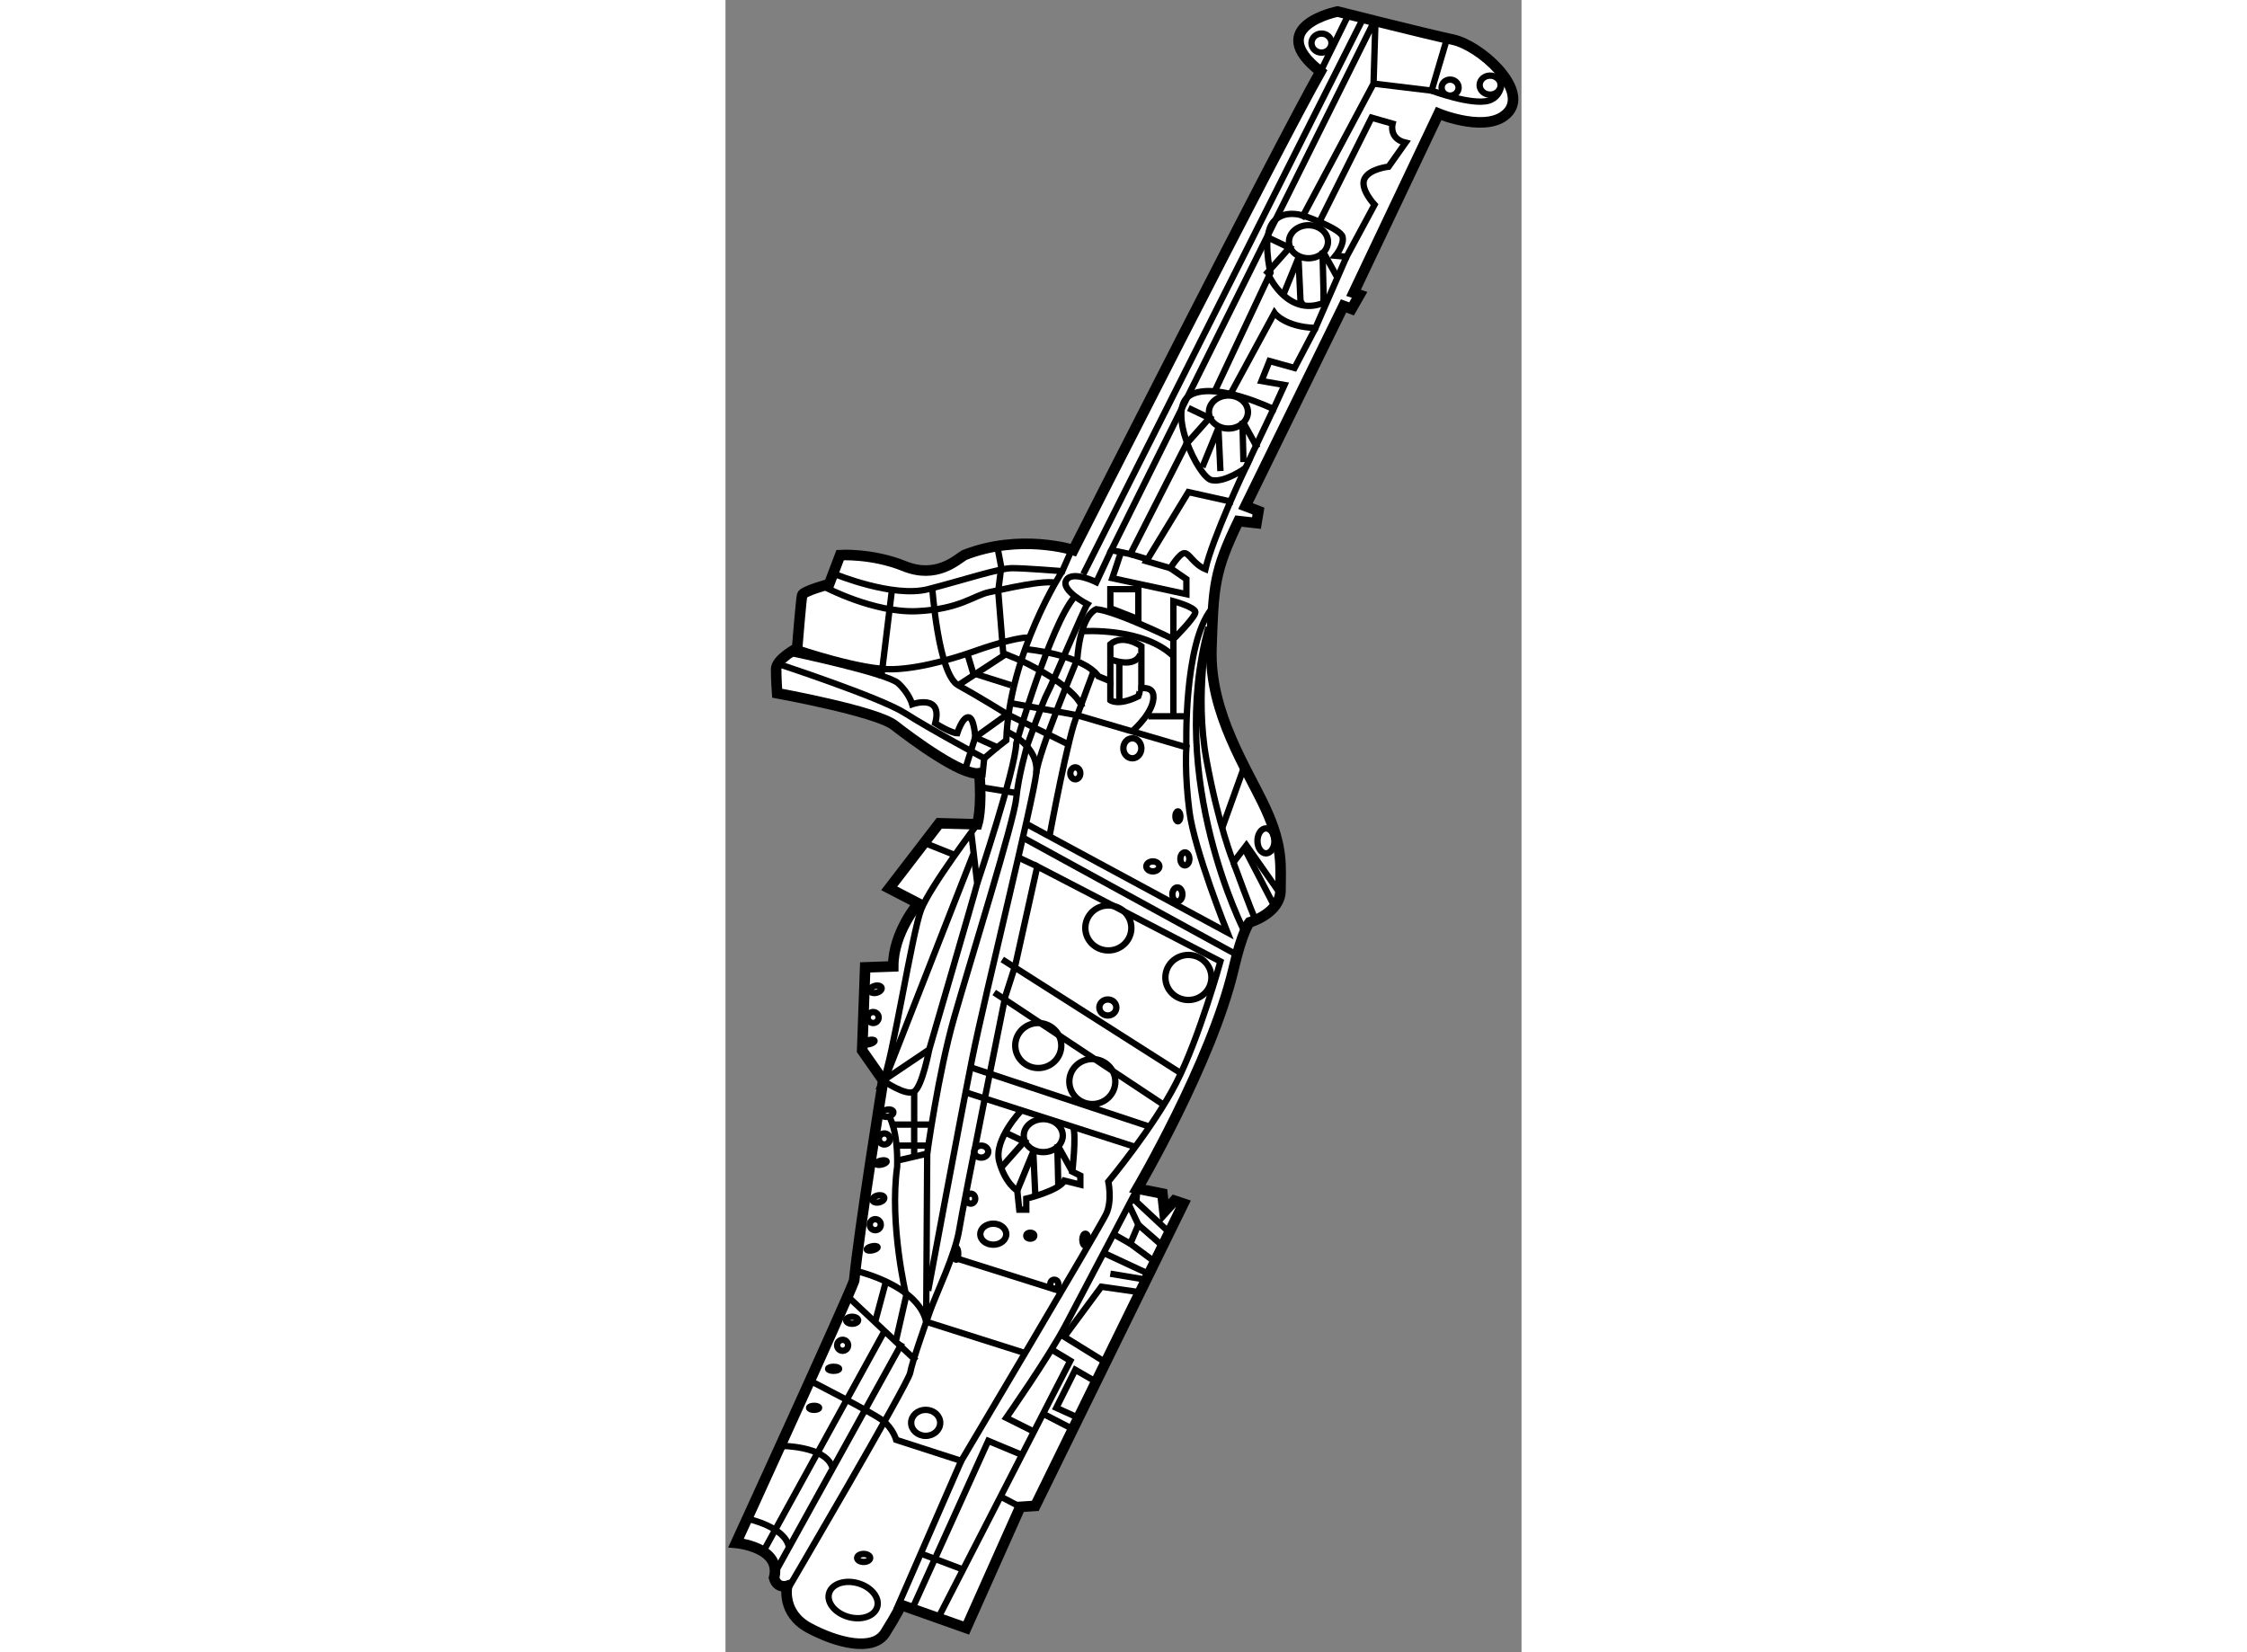 <?xml version="1.0" encoding="utf-8"?>
<!-- Generator: Adobe Illustrator 15.1.0, SVG Export Plug-In . SVG Version: 6.00 Build 0)  -->
<!DOCTYPE svg PUBLIC "-//W3C//DTD SVG 1.1//EN" "http://www.w3.org/Graphics/SVG/1.1/DTD/svg11.dtd">
<svg version="1.1" xmlns="http://www.w3.org/2000/svg" xmlns:xlink="http://www.w3.org/1999/xlink" x="0px" y="0px" width="244.8px"
	 height="180px" viewBox="149.686 77.341 37.651 78.147" enable-background="new 0 0 244.8 180" xml:space="preserve">
	
<rect x="149.686" y="77.341" width="37.651" height="78.147" fill="#808080" stroke="none"/>
	
<g><path fill="#FFFFFF" stroke="#000000" stroke-width="0.5" d="M150.186,150.319c0,0,2.177,0.189,1.798,1.656
			c0.143,0.521,0.616,0.379,0.616,0.379s-0.284,1.278,1.041,1.988s3.029,1.136,3.598,0.236s0.757-1.325,0.757-1.325l3.077,1.089
			l2.557-5.728l0.71-0.048l7.006-14.295l-0.427-0.143l-0.473,0.521l-0.095-0.852l-1.184-0.236c0,0,3.503-5.965,4.544-10.367
			c0.426-1.846,0.758-2.225,0.758-2.225s1.467-0.426,1.467-1.515s0.143-2.035-0.71-3.882c-0.852-1.846-2.65-4.497-2.556-7.526
			s0.142-3.692,1.278-6.059c0.852,0.095,0.852,0.095,0.852,0.095l0.095-0.568l-0.615-0.236l4.639-9.468l0.379,0.142l0.379-0.664
			l-0.284-0.097l4.023-8.476c0,0,2.414,0.994,3.313-0.095s-1.325-3.124-2.65-3.408c-1.326-0.284-5.444-1.326-5.444-1.326
			s-3.55,0.71-0.805,2.84c-1.988,3.503-11.691,22.633-11.691,22.633s-2.509-0.805-5.16,0.237c-0.379,0.236-1.325,1.136-2.84,0.521
			s-3.029-0.521-3.029-0.521l-0.521,1.372c0,0-1.23,0.332-1.277,0.521c-0.048,0.188-0.237,2.509-0.237,2.509
			s-0.994,0.521-0.994,0.993c0,0.474,0.048,1.137,0.048,1.137s4.687,0.852,5.538,1.515c0.853,0.663,3.219,2.414,4.023,2.272
			c0.143,1.656-0.095,2.414-0.095,2.414l-1.799-0.048l-2.366,3.077l1.372,0.71c0,0-1.183,1.373-1.183,2.982
			c-1.326,0.047-1.326,0.047-1.326,0.047l-0.142,3.929l0.994,1.421c0,0-1.136,7.053-1.373,9.467
			C155.392,138.958,150.186,150.319,150.186,150.319z"></path><path fill="none" stroke="#000000" stroke-width="0.3" d="M154.871,104.498c0,0,2.746,1.136,4.402,0.71
			c1.657-0.427,3.361-0.994,3.977-0.994s2.366,0.142,2.366,0.142l0.521-1.184"></path><path fill="none" stroke="#000000" stroke-width="0.3" d="M153.072,108.001c0,0,3.03,1.041,4.545,0.993
			c1.515-0.047,3.313-0.662,3.976-0.898c0.663-0.237,2.226-0.711,2.509-0.568"></path><path fill="none" stroke="#000000" stroke-width="0.3" d="M154.398,105.113c0,0,2.319,1.23,4.354,1.136s2.698-0.757,3.408-0.899
			c0.71-0.142,2.65-0.615,3.219-0.426"></path><path fill="none" stroke="#000000" stroke-width="0.3" d="M161.309,116.711l0.284,2.414c-0.142,0.567-2.271,7.857-2.271,7.857
			l-2.178,1.468c0.426-0.899,1.373-7.006,1.799-8.095s2.65-4.023,2.65-4.023"></path><line fill="none" stroke="#000000" stroke-width="0.3" x1="157.285" y1="128.261" x2="161.403" y2="117.752"></line><line fill="none" stroke="#000000" stroke-width="0.3" x1="157.569" y1="105.16" x2="157.049" y2="109.421"></line><path fill="none" stroke="#000000" stroke-width="0.3" d="M152.836,108.237c0,0,4.497,0.946,5.018,1.42s0.663,0.994,0.663,0.994
			s1.467-0.521,1.089,0.899c0.757,0.474,1.041,0.474,1.041,0.474s0.236-0.758,0.521-0.758s0.331,0.947,0.331,0.947l1.042,0.473
			l0.426-0.331c0.142-4.118,2.65-8,2.65-8"></path><path fill="none" stroke="#000000" stroke-width="0.3" d="M152.078,108.711c0,0,4.924,1.609,6.106,2.366
			c1.184,0.758,3.74,2.131,3.74,2.131l0.615-0.521"></path><path fill="none" stroke="#000000" stroke-width="0.3" d="M159.463,105.113c0,0,0.284,4.118,1.23,4.639
			c0.947,0.521,2.32,1.373,2.32,1.373l2.981,1.467"></path><polyline fill="none" stroke="#000000" stroke-width="0.3" points="161.12,108.237 161.403,109.184 163.202,109.752 		"></polyline><path fill="none" stroke="#000000" stroke-width="0.3" d="M162.54,103.172l0.189,0.994l-0.143,1.137l0.237,2.935l0.805,0.331
			c0,0,2.509,1.137,2.935,2.225"></path><line fill="none" stroke="#000000" stroke-width="0.3" x1="160.693" y1="109.752" x2="163.014" y2="108.237"></line><path fill="none" stroke="#000000" stroke-width="0.3" d="M152.552,152.639c0,0,5.775-9.846,5.87-10.367
			c0.095-0.521,0.662-2.13,0.946-2.935s1.184-2.65,1.373-3.834s2.178-11.029,2.178-11.029l0.473-1.468"></path><path fill="none" stroke="#000000" stroke-width="0.3" d="M163.392,123.006l1.042-4.686l8.662,4.496c0,0-0.994,3.598-2.083,5.729
			c-1.089,2.13-3.219,4.686-3.219,4.686s0.189,0.899-0.095,1.515c-0.284,0.616-6.863,11.692-6.863,11.692l-3.077-0.994
			c0,0-0.142-0.521-0.615-0.899s-3.456-1.894-3.456-1.894"></path><line fill="none" stroke="#000000" stroke-width="0.3" x1="160.836" y1="146.438" x2="157.759" y2="153.49"></line><polyline fill="none" stroke="#000000" stroke-width="0.3" points="158.517,153.443 162.114,145.491 163.818,146.201 		"></polyline><polyline fill="none" stroke="#000000" stroke-width="0.3" points="159.747,153.869 165.995,141.704 165.049,141.136 		"></polyline><polyline fill="none" stroke="#000000" stroke-width="0.3" points="167.132,142.65 166.232,142.13 165.333,143.929 
			166.374,144.402 		"></polyline><polyline fill="none" stroke="#000000" stroke-width="0.3" points="167.699,141.799 165.711,140.568 167.463,138.201 
			169.119,138.438 		"></polyline><line fill="none" stroke="#000000" stroke-width="0.3" x1="167.889" y1="137.586" x2="169.593" y2="137.87"></line><polyline fill="none" stroke="#000000" stroke-width="0.3" points="169.924,136.971 168.836,136.166 169.214,135.267 
			170.351,136.261 		"></polyline><path fill="none" stroke="#000000" stroke-width="0.3" d="M170.587,135.55l-1.468-1.372l0.048-0.615c0,0-2.604,4.97-3.408,6.484
			s-2.793,4.355-2.793,4.355l1.325,0.662"></path><line fill="none" stroke="#000000" stroke-width="0.3" x1="164.717" y1="144.213" x2="166.09" y2="144.923"></line><line fill="none" stroke="#000000" stroke-width="0.3" x1="162.729" y1="148.142" x2="163.629" y2="148.615"></line><line fill="none" stroke="#000000" stroke-width="0.3" x1="158.848" y1="150.793" x2="160.978" y2="151.598"></line><line fill="none" stroke="#000000" stroke-width="0.3" x1="160.362" y1="136.781" x2="165.616" y2="138.438"></line><line fill="none" stroke="#000000" stroke-width="0.3" x1="161.167" y1="127.787" x2="169.735" y2="130.627"></line><line fill="none" stroke="#000000" stroke-width="0.3" x1="160.931" y1="128.971" x2="169.024" y2="131.574"></line><line fill="none" stroke="#000000" stroke-width="0.3" x1="170.397" y1="129.586" x2="162.397" y2="124.284"></line><line fill="none" stroke="#000000" stroke-width="0.3" x1="162.776" y1="122.722" x2="171.25" y2="128.118"></line><ellipse fill="none" stroke="#000000" stroke-width="0.3" cx="167.794" cy="121.231" rx="1.089" ry="1.064"></ellipse><ellipse fill="none" stroke="#000000" stroke-width="0.3" cx="164.48" cy="126.793" rx="1.089" ry="1.065"></ellipse><ellipse fill="none" stroke="#000000" stroke-width="0.3" cx="167.037" cy="128.497" rx="1.088" ry="1.065"></ellipse><ellipse fill="none" stroke="#000000" stroke-width="0.3" cx="171.581" cy="123.574" rx="1.089" ry="1.065"></ellipse><ellipse fill="none" stroke="#000000" stroke-width="0.3" cx="162.351" cy="135.716" rx="0.615" ry="0.497"></ellipse><ellipse fill="none" stroke="#000000" stroke-width="0.3" cx="164.102" cy="135.787" rx="0.189" ry="0.142"></ellipse><ellipse fill="none" stroke="#000000" stroke-width="0.3" cx="166.706" cy="135.977" rx="0.142" ry="0.284"></ellipse><ellipse fill="none" stroke="#000000" stroke-width="0.3" cx="165.238" cy="138.083" rx="0.189" ry="0.213"></ellipse><ellipse fill="none" stroke="#000000" stroke-width="0.3" cx="161.783" cy="131.811" rx="0.332" ry="0.284"></ellipse><ellipse fill="none" stroke="#000000" stroke-width="0.3" cx="161.285" cy="134.035" rx="0.213" ry="0.237"></ellipse><ellipse fill="none" stroke="#000000" stroke-width="0.3" cx="160.599" cy="136.639" rx="0.095" ry="0.284"></ellipse><ellipse fill="none" stroke="#000000" stroke-width="0.3" cx="168.93" cy="112.734" rx="0.426" ry="0.474"></ellipse><ellipse fill="none" stroke="#000000" stroke-width="0.3" cx="166.232" cy="113.918" rx="0.237" ry="0.283"></ellipse><ellipse fill="none" stroke="#000000" stroke-width="0.3" cx="171.084" cy="115.953" rx="0.118" ry="0.236"></ellipse><ellipse fill="none" stroke="#000000" stroke-width="0.3" cx="171.415" cy="117.965" rx="0.213" ry="0.308"></ellipse><ellipse fill="none" stroke="#000000" stroke-width="0.3" cx="169.9" cy="118.32" rx="0.308" ry="0.236"></ellipse><ellipse fill="none" stroke="#000000" stroke-width="0.3" cx="171.06" cy="119.646" rx="0.237" ry="0.331"></ellipse><ellipse fill="none" stroke="#000000" stroke-width="0.3" cx="175.25" cy="117.113" rx="0.402" ry="0.591"></ellipse><ellipse fill="none" stroke="#000000" stroke-width="0.3" cx="156.221" cy="151.029" rx="0.308" ry="0.189"></ellipse><ellipse fill="none" stroke="#000000" stroke-width="0.3" cx="153.877" cy="143.929" rx="0.237" ry="0.095"></ellipse><circle fill="none" stroke="#000000" stroke-width="0.3" cx="155.226" cy="140.971" r="0.26"></circle><ellipse fill="none" stroke="#000000" stroke-width="0.3" cx="154.8" cy="142.083" rx="0.26" ry="0.095"></ellipse><ellipse fill="none" stroke="#000000" stroke-width="0.3" cx="155.676" cy="139.787" rx="0.284" ry="0.165"></ellipse><circle fill="none" stroke="#000000" stroke-width="0.3" cx="156.771" cy="135.267" r="0.261"></circle><ellipse transform="matrix(0.975 -0.222 0.222 0.975 -26.353 38.115)" fill="none" stroke="#000000" stroke-width="0.3" cx="156.602" cy="136.446" rx="0.26" ry="0.094"></ellipse><ellipse transform="matrix(0.975 -0.222 0.222 0.975 -25.856 38.227)" fill="none" stroke="#000000" stroke-width="0.3" cx="156.948" cy="134.013" rx="0.283" ry="0.166"></ellipse><circle fill="none" stroke="#000000" stroke-width="0.3" cx="157.201" cy="131.212" r="0.261"></circle><ellipse transform="matrix(0.975 -0.222 0.222 0.975 -25.444 38.109)" fill="none" stroke="#000000" stroke-width="0.3" cx="157.032" cy="132.392" rx="0.26" ry="0.094"></ellipse><ellipse transform="matrix(0.975 -0.222 0.222 0.975 -24.944 38.221)" fill="none" stroke="#000000" stroke-width="0.3" cx="157.378" cy="129.958" rx="0.283" ry="0.167"></ellipse><circle fill="none" stroke="#000000" stroke-width="0.3" cx="156.671" cy="125.468" r="0.26"></circle><ellipse transform="matrix(0.969 -0.246 0.246 0.969 -26.352 42.412)" fill="none" stroke="#000000" stroke-width="0.3" cx="156.532" cy="126.651" rx="0.26" ry="0.095"></ellipse><ellipse transform="matrix(0.969 -0.246 0.246 0.969 -25.717 42.351)" fill="none" stroke="#000000" stroke-width="0.3" cx="156.817" cy="124.209" rx="0.284" ry="0.167"></ellipse><ellipse fill="none" stroke="#000000" stroke-width="0.3" cx="159.155" cy="144.639" rx="0.687" ry="0.615"></ellipse><ellipse transform="matrix(0.963 0.272 -0.272 0.963 47.339 -36.532)" fill="none" stroke="#000000" stroke-width="0.3" cx="155.723" cy="152.852" rx="1.184" ry="0.828"></ellipse><line fill="none" stroke="#000000" stroke-width="0.3" x1="152.126" y1="151.55" x2="158.043" y2="140.852"></line><line fill="none" stroke="#000000" stroke-width="0.3" x1="158.706" y1="141.704" x2="155.534" y2="138.722"></line><line fill="none" stroke="#000000" stroke-width="0.3" x1="151.463" y1="150.745" x2="157.19" y2="140.331"></line><path fill="none" stroke="#000000" stroke-width="0.3" d="M155.818,137.443c0,0,2.981,0.663,3.36,2.414l4.781,1.516"></path><path fill="none" stroke="#000000" stroke-width="0.3" d="M157.414,130.121c0,0,0.439,0.648,0.393,2.399
			c-0.379,2.746,0.426,6.106,0.426,6.106l-0.474,2.083"></path><polyline fill="none" stroke="#000000" stroke-width="0.3" points="157.807,132.236 159.227,131.905 159.179,139.669 		"></polyline><path fill="none" stroke="#000000" stroke-width="0.3" d="M159.273,138.391c0,0,1.468-7.905,2.083-10.982
			c0.615-3.076,2.888-12.213,3.029-13.49c0.143-1.278-1.325-1.941-1.325-1.941"></path><line fill="none" stroke="#000000" stroke-width="0.3" x1="163.629" y1="117.941" x2="164.434" y2="118.32"></line><path fill="none" stroke="#000000" stroke-width="0.3" d="M165.001,116.947c0,0,0.947-5.112,1.326-5.775l5.159,1.515
			c0,0-0.095,1.184,0.142,3.03c0.237,1.846,1.799,5.728,1.799,5.728l-9.467-5.112"></path><line fill="none" stroke="#000000" stroke-width="0.3" x1="163.818" y1="116.994" x2="173.759" y2="122.438"></line><line fill="none" stroke="#000000" stroke-width="0.3" x1="174.279" y1="113.444" x2="173.19" y2="116.474"></line><path fill="none" stroke="#000000" stroke-width="0.3" d="M171.486,112.687c0,0-0.142-4.875,1.184-6.532"></path><path fill="none" stroke="#000000" stroke-width="0.3" d="M174.231,121.396c0,0-3.691-7.147-1.704-14.39
			c0,0-0.662,3.124-0.095,6.248c0.568,3.124,1.278,4.876,1.278,4.876l0.615-0.805l1.657,2.366"></path><path fill="none" stroke="#000000" stroke-width="0.3" d="M173.711,118.131c0,0,0.899,2.461,1.042,2.698"></path><line fill="none" stroke="#000000" stroke-width="0.3" x1="174.279" y1="117.563" x2="175.604" y2="120.119"></line><path fill="none" stroke="#000000" stroke-width="0.3" d="M161.593,119.125c0,0,1.799-5.35,1.847-6.628
			c0,0,1.609-5.585,2.745-6.911"></path><line fill="none" stroke="#000000" stroke-width="0.3" x1="161.782" y1="114.58" x2="163.534" y2="114.864"></line><line fill="none" stroke="#000000" stroke-width="0.3" x1="159.037" y1="117.184" x2="160.457" y2="117.752"></line><line fill="none" stroke="#000000" stroke-width="0.3" x1="166.61" y1="104.498" x2="179.865" y2="78.172"></line><line fill="none" stroke="#000000" stroke-width="0.3" x1="177.829" y1="80.728" x2="179.249" y2="77.841"></line><polyline fill="none" stroke="#000000" stroke-width="0.3" points="180.338,81.296 183.084,81.627 183.841,79.071 		"></polyline><path fill="none" stroke="#000000" stroke-width="0.3" d="M172.812,95.883l2.651-5.64c0,0-0.427-1.751,0.142-2.414
			s1.563-0.237,1.563-0.237s1.609,0.568,1.704,0.947s-0.332,0.899-0.332,0.899l0.521,0.047l1.325-2.461c0,0-0.71-0.757-0.474-1.231
			c0.236-0.473,1.136-0.568,1.136-0.568l0.805-1.136c-0.805-0.189-0.615-0.899-0.615-0.899l-0.994-0.284l-2.461,4.923"></path><path fill="none" stroke="#000000" stroke-width="0.3" d="M173.521,96.072l2.131-3.93c0,0,0.473,0.663,1.94,0.711l1.468-3.368"></path><path fill="none" stroke="#000000" stroke-width="0.3" d="M173.711,101.09l-2.13-0.474l-1.988,3.267l1.136,0.331
			c0,0,0.427-0.71,0.663-0.71s0.426,0.521,0.994,0.757c0.331-1.467,1.894-4.78,1.894-4.78s-0.994,0.71-1.609,0.567
			c-0.615-0.142-2.178-3.36-0.994-4.023s3.929,0.663,3.929,0.663l0.521-1.137l-1.089-0.189l0.379-0.946l1.184,0.331l0.994-1.893"></path><polyline fill="none" stroke="#000000" stroke-width="0.3" points="171.486,98.344 168.836,103.551 167.937,103.361 
			180.433,78.219 180.338,81.296 176.93,87.687 		"></polyline><line fill="none" stroke="#000000" stroke-width="0.3" x1="168.836" y1="103.551" x2="169.782" y2="103.835"></line><path fill="none" stroke="#000000" stroke-width="0.3" d="M167.937,103.361l-0.71,1.515c0,0-1.137-0.567-1.421-0.095
			c-0.283,0.474,0.994,1.137,0.994,1.137c-0.142,0.189-1.704,3.882-1.894,4.213s-0.946,2.461-0.946,2.461s-0.426,1.468-0.521,2.509
			c-0.095,1.042-2.178,7.716-2.936,10.367c-0.757,2.65-1.277,6.438-1.277,6.438"></path><path fill="none" stroke="#000000" stroke-width="0.3" d="M166.327,108.521c0,0-1.847,4.402-1.941,5.396"></path><line fill="none" stroke="#000000" stroke-width="0.3" x1="157.285" y1="137.917" x2="156.765" y2="139.857"></line><path fill="none" stroke="#000000" stroke-width="0.3" d="M152.315,145.728c0,0,2.083,0,2.414,0.994"></path><path fill="none" stroke="#000000" stroke-width="0.3" d="M150.753,149.183c0,0,1.799,0.379,1.941,1.373"></path><path fill="none" stroke="#000000" stroke-width="0.3" d="M157.144,128.45c0,0,1.089,0.757,1.468,0.521
			c0.378-0.237,0.71-1.988,0.71-1.988"></path><line fill="none" stroke="#000000" stroke-width="0.3" x1="158.611" y1="128.971" x2="158.611" y2="132.047"></line><line fill="none" stroke="#000000" stroke-width="0.3" x1="157.569" y1="130.532" x2="159.463" y2="130.532"></line><line fill="none" stroke="#000000" stroke-width="0.3" x1="157.759" y1="131.526" x2="159.179" y2="131.526"></line><path fill="none" stroke="#000000" stroke-width="0.3" d="M168.978,111.882c0,0,1.03-0.903,0.946-1.656
			c-0.047-0.426-0.567-0.331-0.567-0.331v-1.988c0,0-0.853-0.615-1.468-0.095c0,0.805,0,1.751,0,1.751l-0.568-0.236
			c-0.757-1.042-3.408-1.278-3.408-1.278"></path><path fill="none" stroke="#000000" stroke-width="0.3" d="M166.327,108.521c0,0,0.095-1.988,0.899-2.367
			c0.946,0.095,3.645,1.42,3.645,1.42v3.646h0.615h-1.799"></path><path fill="none" stroke="#000000" stroke-width="0.3" d="M166.61,107.196c0,0,2.841-0.189,4.261,1.183"></path><path fill="none" stroke="#000000" stroke-width="0.3" d="M167.889,109.563v0.899c0,0,0.379,0.284,1.325-0.189
			c0.143-0.378,0-0.378,0-0.378"></path><path fill="none" stroke="#000000" stroke-width="0.3" d="M167.889,108.521c0,0,1.136,0.473,1.42-0.237"></path><line fill="none" stroke="#000000" stroke-width="0.3" x1="168.314" y1="108.711" x2="168.314" y2="110.462"></line><polygon fill="none" stroke="#000000" stroke-width="0.3" points="169.214,106.628 169.214,105.208 167.889,105.208 
			167.889,106.107 		"></polygon><path fill="none" stroke="#000000" stroke-width="0.3" d="M170.871,107.574v-1.799c0,0,1.041,0.284,1.041,0.521
			C171.912,106.533,170.871,107.574,170.871,107.574z"></path><polyline fill="none" stroke="#000000" stroke-width="0.3" points="168.409,103.409 167.983,104.688 171.486,105.444 
			171.486,104.734 170.729,104.214 		"></polyline><path fill="none" stroke="#000000" stroke-width="0.3" d="M163.676,129.87c0,0-1.325,1.372-1.041,2.414
			c0.284,1.041,0.852,1.373,0.852,1.373l0.095,0.899h0.331v-0.521c0,0,1.563-0.378,1.799-0.852c0.758,0.189,0.758,0.189,0.758,0.189
			v-0.427l-0.379-0.188c0,0,0.189-1.657,0.048-2.083"></path><ellipse fill="none" stroke="#000000" stroke-width="0.3" cx="164.717" cy="131.054" rx="0.923" ry="0.78"></ellipse><polyline fill="none" stroke="#000000" stroke-width="0.3" points="163.486,133.657 164.244,131.811 164.339,133.846 		"></polyline><polyline fill="none" stroke="#000000" stroke-width="0.3" points="165.428,133.42 165.38,131.479 166.09,132.758 		"></polyline><polyline fill="none" stroke="#000000" stroke-width="0.3" points="162.682,132.615 163.818,131.337 162.824,130.864 		"></polyline><ellipse fill="none" stroke="#000000" stroke-width="0.3" cx="177.261" cy="88.775" rx="0.923" ry="0.781"></ellipse><polyline fill="none" stroke="#000000" stroke-width="0.3" points="176.03,91.385 176.788,89.533 176.883,91.574 177.024,91.812 
					"></polyline><path fill="none" stroke="#000000" stroke-width="0.3" d="M178.634,90.479l-0.71-1.278l0.048,1.943v0.525
			c-1.657,0.662-2.557-1.238-2.557-1.238"></path><polyline fill="none" stroke="#000000" stroke-width="0.3" points="175.226,90.337 176.362,89.059 175.368,88.586 		"></polyline><ellipse fill="none" stroke="#000000" stroke-width="0.3" cx="173.475" cy="96.829" rx="0.923" ry="0.781"></ellipse><polyline fill="none" stroke="#000000" stroke-width="0.3" points="172.244,99.433 173.001,97.587 173.096,99.622 		"></polyline><polyline fill="none" stroke="#000000" stroke-width="0.3" points="174.185,99.196 174.137,97.255 174.848,98.533 		"></polyline><polyline fill="none" stroke="#000000" stroke-width="0.3" points="171.439,98.392 172.575,97.113 171.581,96.64 		"></polyline><line fill="none" stroke="#000000" stroke-width="0.3" x1="174.279" y1="99.48" x2="175.604" y2="96.688"></line><path fill="none" stroke="#000000" stroke-width="0.3" d="M183.084,81.627c0,0,1.894,0.71,2.698,0.474
			c0.805-0.237,0.615-1.326,0.615-1.326"></path><path fill="none" stroke="#000000" stroke-width="0.3" d="M163.202,110.604l3.125,0.567c0.188-0.521,0.805-2.178,0.805-2.178"></path><line fill="none" stroke="#000000" stroke-width="0.3" x1="167.652" y1="136.639" x2="169.688" y2="137.586"></line><line fill="none" stroke="#000000" stroke-width="0.3" x1="168.078" y1="135.739" x2="168.836" y2="136.166"></line><line fill="none" stroke="#000000" stroke-width="0.3" x1="169.214" y1="135.267" x2="168.788" y2="134.367"></line><ellipse fill="none" stroke="#000000" stroke-width="0.3" cx="167.771" cy="124.994" rx="0.402" ry="0.379"></ellipse><polyline fill="none" stroke="#000000" stroke-width="0.3" points="163.014,111.125 161.498,112.214 160.978,113.87 		"></polyline><line fill="none" stroke="#000000" stroke-width="0.3" x1="161.83" y1="114.107" x2="161.925" y2="113.208"></line><ellipse fill="none" stroke="#000000" stroke-width="0.3" cx="183.959" cy="81.485" rx="0.402" ry="0.379"></ellipse><ellipse fill="none" stroke="#000000" stroke-width="0.3" cx="185.853" cy="81.367" rx="0.497" ry="0.45"></ellipse><ellipse fill="none" stroke="#000000" stroke-width="0.3" cx="177.876" cy="79.379" rx="0.473" ry="0.45"></ellipse></g>


</svg>